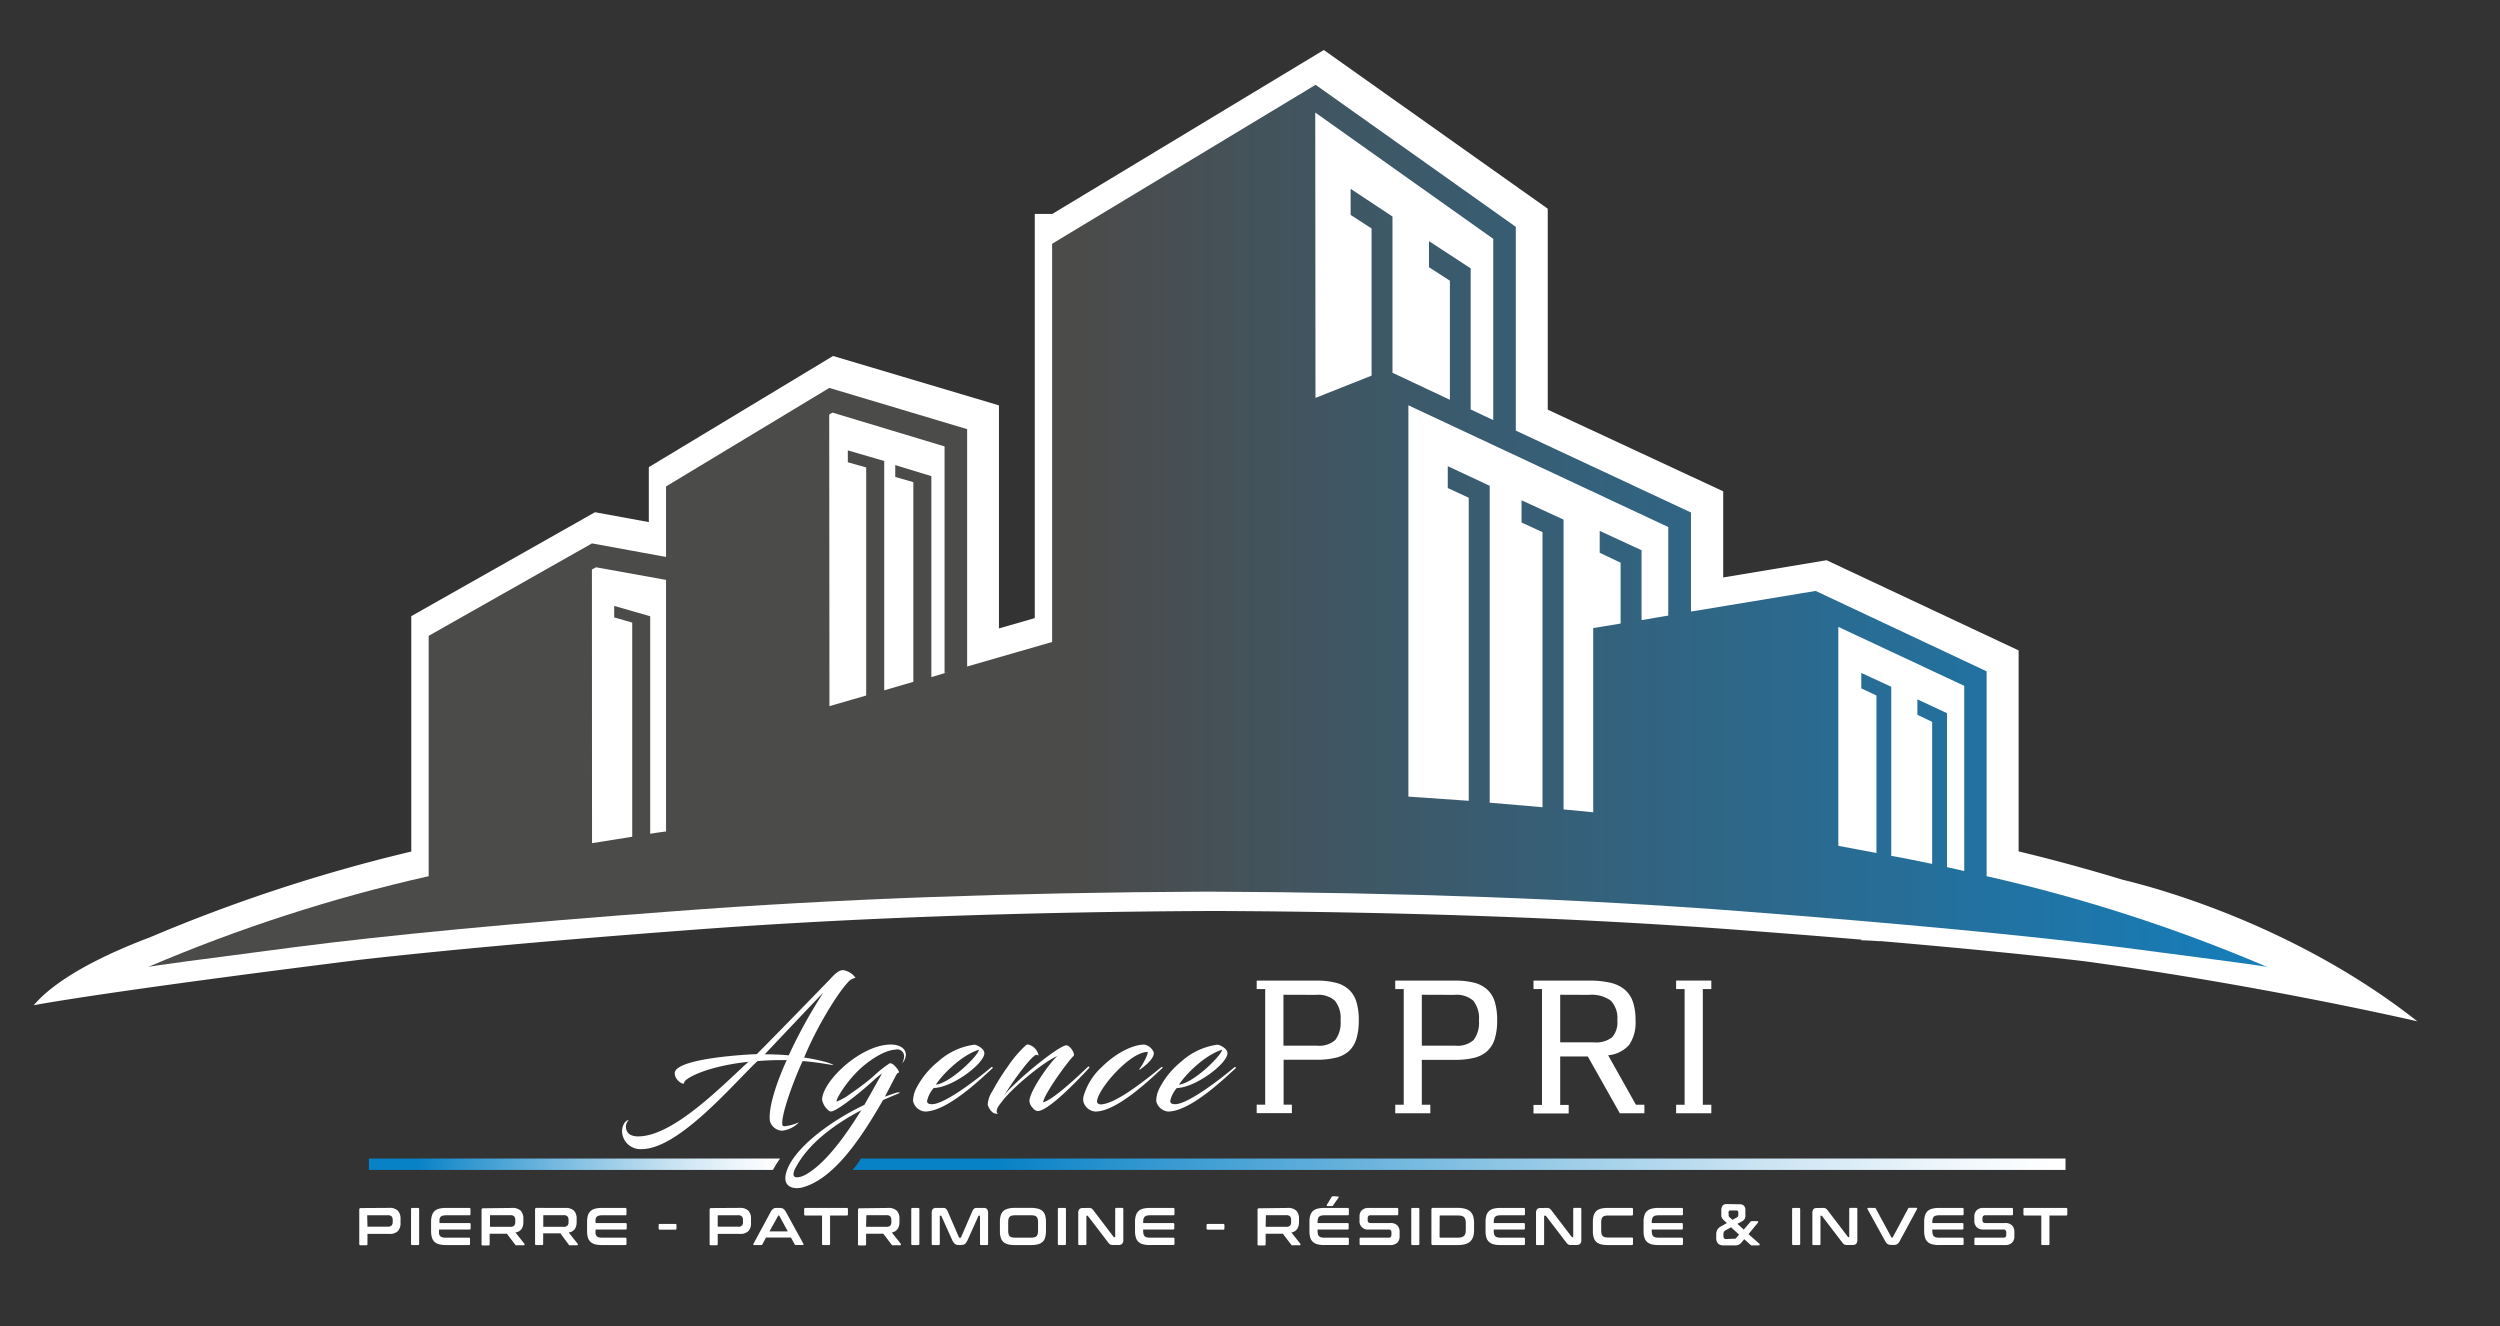 <?xml version="1.0" encoding="UTF-8"?> <svg xmlns="http://www.w3.org/2000/svg" xmlns:xlink="http://www.w3.org/1999/xlink" id="be190c7e-c1c8-4cec-a541-84210f9942ce" data-name="Calque 1" viewBox="0 0 435.41 231"><rect x="0" y="0" width="435.41" height="231" fill="#333333" stroke="none"/><defs><style>.b8e4d79f-f881-4620-83f1-e899343121ac{fill:none;}.af36ca0b-20ce-4879-8524-e5399b519ce0{clip-path:url(#ea9c1592-9664-4859-8d67-6ed9978be6d1);}.e567f30e-0fb9-4a65-9f57-fe68542b5a34,.e59bf9a0-a0bb-48f6-b440-1d5c4e933a22{fill:#fff;}.b233249d-3c19-4523-8257-284b274fa948{clip-path:url(#f73008ee-e722-44a3-bf75-d00947e420d2);}.b9c93a06-e71a-4d46-928c-d7532c91e5eb{fill:url(#eeb26961-2d62-497d-9a88-9f15914e9332);}.b218447b-c0d9-4555-9134-ef47ad599c49{clip-path:url(#a9f02017-ff49-4d53-9e96-07f0a9cf19d1);}.f1efbe12-b5bb-47c2-a055-31d47125ee3f{fill:url(#b5d7edee-3d3d-4d80-9216-2d57021ca62d);}.e59bf9a0-a0bb-48f6-b440-1d5c4e933a22{fill-rule:evenodd;}.aaff49b0-1f38-40c9-a9b8-f6d513a02dc0{clip-path:url(#a0ce3c91-40c0-4a9f-aea2-7bb6410b7af6);}.e50be9cf-a06c-40d1-9446-cda3884dc1dc{fill:url(#ba92d9f8-813e-44e1-b932-35620d7b8290);}</style><clipPath id="ea9c1592-9664-4859-8d67-6ed9978be6d1"><rect class="b8e4d79f-f881-4620-83f1-e899343121ac" x="-480" y="-18" width="915.41" height="290"></rect></clipPath><clipPath id="f73008ee-e722-44a3-bf75-d00947e420d2"><path class="b8e4d79f-f881-4620-83f1-e899343121ac" d="M64.25,201.78v2H134.6a18,18,0,0,1,1.25-2Z"></path></clipPath><linearGradient id="eeb26961-2d62-497d-9a88-9f15914e9332" x1="-480" y1="272" x2="-479" y2="272" gradientTransform="matrix(71.6, 0, 0, -71.6, 34431.71, 19677.67)" gradientUnits="userSpaceOnUse"><stop offset="0" stop-color="#0882c6"></stop><stop offset="0.13" stop-color="#0882c6"></stop><stop offset="0.25" stop-color="#3297d0"></stop><stop offset="0.53" stop-color="#89c3e4"></stop><stop offset="0.75" stop-color="#c9e3f2"></stop><stop offset="0.92" stop-color="#f0f7fc"></stop><stop offset="1" stop-color="#fff"></stop></linearGradient><clipPath id="a9f02017-ff49-4d53-9e96-07f0a9cf19d1"><path class="b8e4d79f-f881-4620-83f1-e899343121ac" d="M149.94,201.78a12.53,12.53,0,0,1-1.47,2H359.74v-2Z"></path></clipPath><linearGradient id="b5d7edee-3d3d-4d80-9216-2d57021ca62d" x1="-480" y1="272" x2="-479" y2="272" gradientTransform="matrix(211.27, 0, 0, -211.27, 101556.26, 57667.19)" xlink:href="#eeb26961-2d62-497d-9a88-9f15914e9332"></linearGradient><clipPath id="a0ce3c91-40c0-4a9f-aea2-7bb6410b7af6"><path class="b8e4d79f-f881-4620-83f1-e899343121ac" d="M320.17,147.32V109.18l21.93,10.27V151.7l-3-.68V124.21l-5.16-2.41v2.69l2.57,1.23v24.74c-2.39-.48-4.77-1-7.12-1.4V119.61l-5.22-2.41v2.69l2.64,1.24v27.43l-6.62-1.24M103.09,99.19l.72-.39L116,101v43.81c-.94.12-1.86.25-2.76.4V107.33l-6.27-1.8v2l3.14.9v37.3l-7,1.12Zm41.33-27,.57-.33,19.52,5.89v39.47l1.07-.32-1.07.34v0l-2.3.69v-35L155.92,81v2.07l3.15.9v34.78L154,120.23V80.29l-6.34-1.85v2.07l3.2.9v39.72l-6.4,1.85Zm100.87,66.59V70.59l45.26,21.2v15.42l-4.65.79V95.83l-7.29-3.37v3.81L282.25,98v10.6l-4.77.79v32.08c-1.75-.18-3.47-.35-5.16-.5V90.5L265,87.13V91l3.65,1.68v47.91l-9.2-.79V84.61l-7.3-3.42V85l3.65,1.69v52.78c-3.66-.26-7.18-.51-10.54-.73M229.07,19.6l31,22V73.17l-3.93-1.86V46.74L248.88,42v4.54l3.64,2.35V69.63l-10-4.71V37.71l-7.29-4.82v4.54l3.65,2.36V65.42l-9.77,3.88ZM183.3,42.42v.06h-.06v69.33l-14.8,4.27V74.74l-24-7.18L116,84.72V97l-12.9-2.36-28.44,16.1V152.6a281.94,281.94,0,0,0-48.86,15.81q.62-.22,25.29-3.42t66.25-6.28q41.63-3.19,93-3.42,51.38.22,93,3.42T369.59,165q24.69,3.19,25.3,3.42A281.94,281.94,0,0,0,346,152.6V116.92l-29.78-14-21.71,3.59V89.26L264,75V39.51L229.13,14.77Z"></path></clipPath><linearGradient id="ba92d9f8-813e-44e1-b932-35620d7b8290" x1="-480" y1="272" x2="-479" y2="272" gradientTransform="matrix(324.06, 0, 0, -324.06, 155640.76, 88235.86)" gradientUnits="userSpaceOnUse"><stop offset="0" stop-color="#4b4b4a"></stop><stop offset="0.3" stop-color="#4b4b4a"></stop><stop offset="1" stop-color="#1083c7"></stop></linearGradient></defs><title>logo-ppri-blanc</title><g class="af36ca0b-20ce-4879-8524-e5399b519ce0"><path class="e567f30e-0fb9-4a65-9f57-fe68542b5a34" d="M67.77,210.37a2,2,0,0,1,1.52.49,2,2,0,0,1,.47,1.42V213a2,2,0,0,1-.47,1.42,2,2,0,0,1-1.52.48H64v1.78a.18.18,0,0,1-.21.2h-1c-.15,0-.22-.07-.22-.2v-6a.25.25,0,0,1,.28-.28ZM64,213.64h3.53a.88.88,0,0,0,.67-.2.85.85,0,0,0,.19-.62v-.35a.87.87,0,0,0-.19-.62.92.92,0,0,0-.67-.2H64.07c-.08,0-.12,0-.12.11Z"></path><path class="e567f30e-0fb9-4a65-9f57-fe68542b5a34" d="M72.8,210.38c.14,0,.2.06.2.2v6.06a.18.18,0,0,1-.2.2h-1a.18.18,0,0,1-.21-.2v-6.06c0-.14.07-.2.21-.2Z"></path><path class="e567f30e-0fb9-4a65-9f57-fe68542b5a34" d="M81.73,210.38c.14,0,.21.06.21.2v.88a.18.18,0,0,1-.21.2h-4a2.52,2.52,0,0,0-.6.06.86.86,0,0,0-.38.2.9.9,0,0,0-.2.39,3.28,3.28,0,0,0,0,.6v.1h5.22a.18.18,0,0,1,.2.2v.73a.18.18,0,0,1-.2.2H76.47v.16a3.28,3.28,0,0,0,0,.6.8.8,0,0,0,.2.39.78.78,0,0,0,.38.21,2.52,2.52,0,0,0,.6.06h4c.14,0,.21.06.21.2v.88a.18.18,0,0,1-.21.2H77.67a4.5,4.5,0,0,1-1.19-.13,1.85,1.85,0,0,1-.8-.42,1.61,1.61,0,0,1-.45-.76,3.68,3.68,0,0,1-.15-1.13v-1.59a3.61,3.61,0,0,1,.15-1.12,1.66,1.66,0,0,1,.45-.76,1.85,1.85,0,0,1,.8-.42,4.5,4.5,0,0,1,1.19-.13Z"></path><path class="e567f30e-0fb9-4a65-9f57-fe68542b5a34" d="M89.16,210.38a2.06,2.06,0,0,1,1.53.48,2,2,0,0,1,.46,1.42v.52a2.22,2.22,0,0,1-.32,1.26,1.53,1.53,0,0,1-1.06.59l1.58,2a.16.16,0,0,1,0,.14q0,.09-.15.09H90a.3.3,0,0,1-.16,0,.28.28,0,0,1-.1-.09l-1.46-1.92h-3v1.84a.18.18,0,0,1-.2.2h-1a.18.18,0,0,1-.21-.2v-6c0-.18.09-.27.28-.27Zm-3.82,3.29h3.54a.91.91,0,0,0,.66-.2.87.87,0,0,0,.2-.62v-.39a.89.89,0,0,0-.2-.62.91.91,0,0,0-.66-.2H85.46c-.08,0-.12,0-.12.11Z"></path><path class="e567f30e-0fb9-4a65-9f57-fe68542b5a34" d="M98.44,210.38a2.06,2.06,0,0,1,1.53.48,2,2,0,0,1,.46,1.42v.52a2.22,2.22,0,0,1-.32,1.26,1.53,1.53,0,0,1-1.06.59l1.58,2a.16.16,0,0,1,0,.14q0,.09-.15.09H99.32a.3.3,0,0,1-.16,0,.41.41,0,0,1-.1-.09L97.6,214.8h-3v1.84a.18.18,0,0,1-.2.2h-1a.18.18,0,0,1-.21-.2v-6c0-.18.09-.27.28-.27Zm-3.82,3.29h3.54a.91.91,0,0,0,.66-.2.87.87,0,0,0,.2-.62v-.39a.89.89,0,0,0-.2-.62.91.91,0,0,0-.66-.2H94.74c-.08,0-.12,0-.12.11Z"></path><path class="e567f30e-0fb9-4a65-9f57-fe68542b5a34" d="M108.9,210.38c.14,0,.21.06.21.2v.88a.18.18,0,0,1-.21.2h-4a2.38,2.38,0,0,0-.59.06.72.72,0,0,0-.58.59,2.58,2.58,0,0,0,0,.6v.1h5.21c.14,0,.21.06.21.2v.73c0,.14-.07.2-.21.2h-5.21v.16a2.58,2.58,0,0,0,0,.6.73.73,0,0,0,.2.39.74.74,0,0,0,.38.21,2.38,2.38,0,0,0,.59.06h4c.14,0,.21.06.21.2v.88a.18.18,0,0,1-.21.2h-4.06a4.63,4.63,0,0,1-1.2-.13,1.87,1.87,0,0,1-.79-.42,1.71,1.71,0,0,1-.46-.76,4,4,0,0,1-.14-1.13v-1.59a4,4,0,0,1,.14-1.12,1.77,1.77,0,0,1,.46-.76,1.87,1.87,0,0,1,.79-.42,4.63,4.63,0,0,1,1.2-.13Z"></path><rect class="e567f30e-0fb9-4a65-9f57-fe68542b5a34" x="114.71" y="213.16" width="3.11" height="1" rx="0.17"></rect><path class="e567f30e-0fb9-4a65-9f57-fe68542b5a34" d="M128.82,210.37a2.05,2.05,0,0,1,1.52.49,2,2,0,0,1,.46,1.42V213a2,2,0,0,1-.46,1.42,2.05,2.05,0,0,1-1.52.48H125v1.78a.18.18,0,0,1-.2.2h-1a.18.18,0,0,1-.21-.2v-6a.25.25,0,0,1,.28-.28ZM125,213.64h3.54a.72.72,0,0,0,.86-.82v-.35a.87.87,0,0,0-.2-.62.9.9,0,0,0-.66-.2h-3.42c-.08,0-.12,0-.12.11Z"></path><path class="e567f30e-0fb9-4a65-9f57-fe68542b5a34" d="M135.82,210.38a1.1,1.1,0,0,1,.59.14,1.45,1.45,0,0,1,.47.56l3.05,5.55a.22.22,0,0,1,0,.15s-.06.06-.14.06h-1.17a.21.21,0,0,1-.21-.12l-.66-1.19h-4.34l-.63,1.19a.24.24,0,0,1-.22.12h-1.2c-.08,0-.13,0-.14-.06a.17.17,0,0,1,0-.15l3-5.55a1.64,1.64,0,0,1,.45-.56.9.9,0,0,1,.52-.14Zm-1.8,4.08h3.18l-1.47-2.71a.11.11,0,0,0-.1-.06h0a.13.13,0,0,0-.11.06Z"></path><path class="e567f30e-0fb9-4a65-9f57-fe68542b5a34" d="M147.47,210.38c.14,0,.21.06.21.2v.9c0,.15-.07.22-.21.22h-2.9v4.94a.18.18,0,0,1-.2.2h-1a.18.18,0,0,1-.2-.2V211.7h-2.9c-.14,0-.21-.07-.21-.22v-.9c0-.14.07-.2.21-.2Z"></path><path class="e567f30e-0fb9-4a65-9f57-fe68542b5a34" d="M154.66,210.38a2.06,2.06,0,0,1,1.53.48,2,2,0,0,1,.46,1.42v.52a2.14,2.14,0,0,1-.33,1.26,1.49,1.49,0,0,1-1,.59l1.58,2a.16.16,0,0,1,0,.14q0,.09-.15.09h-1.19a.34.34,0,0,1-.17,0l-.09-.09-1.46-1.92h-3v1.84a.18.18,0,0,1-.2.2h-1a.18.18,0,0,1-.21-.2v-6a.24.24,0,0,1,.27-.27Zm-3.82,3.29h3.54a.91.91,0,0,0,.66-.2.87.87,0,0,0,.2-.62v-.39a.89.89,0,0,0-.2-.62.91.91,0,0,0-.66-.2H151c-.08,0-.12,0-.12.11Z"></path><path class="e567f30e-0fb9-4a65-9f57-fe68542b5a34" d="M159.92,210.38a.18.18,0,0,1,.2.2v6.06a.18.18,0,0,1-.2.2h-1a.18.18,0,0,1-.21-.2v-6.06c0-.14.07-.2.21-.2Z"></path><path class="e567f30e-0fb9-4a65-9f57-fe68542b5a34" d="M164.1,210.38a1.83,1.83,0,0,1,.35,0,.68.68,0,0,1,.26.11.81.81,0,0,1,.2.21,2,2,0,0,1,.18.36l1.92,4.43a.13.13,0,0,0,.13.08h.11a.14.14,0,0,0,.13-.08l1.92-4.43a2,2,0,0,1,.18-.36.67.67,0,0,1,.2-.21.71.71,0,0,1,.25-.11,1.83,1.83,0,0,1,.35,0h1a.78.78,0,0,1,.64.21,1.27,1.27,0,0,1,.17.75v5.3a.18.18,0,0,1-.21.2h-1a.18.18,0,0,1-.2-.2v-4.82c0-.07,0-.1-.07-.1h-.09a.12.12,0,0,0-.12.08l-1.86,4.13a2.64,2.64,0,0,1-.23.42,1.19,1.19,0,0,1-.25.29.85.85,0,0,1-.3.15,1.62,1.62,0,0,1-.4.05H167a1.62,1.62,0,0,1-.4-.05.85.85,0,0,1-.3-.15,1.19,1.19,0,0,1-.25-.29,2.64,2.64,0,0,1-.23-.42l-1.86-4.13a.12.12,0,0,0-.12-.08h-.09s-.07,0-.07.1v4.82a.18.18,0,0,1-.2.2h-1a.18.18,0,0,1-.21-.2v-5.3a1.27,1.27,0,0,1,.17-.75.8.8,0,0,1,.65-.21Z"></path><path class="e567f30e-0fb9-4a65-9f57-fe68542b5a34" d="M179.59,210.37a4.57,4.57,0,0,1,1.19.14,1.85,1.85,0,0,1,.8.42,1.66,1.66,0,0,1,.45.76,4,4,0,0,1,.14,1.12v1.59a4.1,4.1,0,0,1-.14,1.13,1.61,1.61,0,0,1-.45.76,1.85,1.85,0,0,1-.8.42,4.61,4.61,0,0,1-1.19.13h-2.86a4.55,4.55,0,0,1-1.19-.13,1.91,1.91,0,0,1-.8-.42,1.7,1.7,0,0,1-.45-.76,3.75,3.75,0,0,1-.14-1.13v-1.59a3.64,3.64,0,0,1,.14-1.12,1.75,1.75,0,0,1,.45-.76,1.91,1.91,0,0,1,.8-.42,4.52,4.52,0,0,1,1.19-.14Zm-4,3.93a2.52,2.52,0,0,0,.06.6.8.8,0,0,0,.2.39.74.74,0,0,0,.37.2,2.47,2.47,0,0,0,.6.07h2.74a2.47,2.47,0,0,0,.6-.07.74.74,0,0,0,.37-.2.8.8,0,0,0,.2-.39,2.52,2.52,0,0,0,.06-.6v-1.39a2.52,2.52,0,0,0-.06-.6.9.9,0,0,0-.2-.39.82.82,0,0,0-.37-.2,2.52,2.52,0,0,0-.6-.06h-2.74a2.52,2.52,0,0,0-.6.06.82.82,0,0,0-.37.2.9.9,0,0,0-.2.39,2.52,2.52,0,0,0-.06.6Z"></path><path class="e567f30e-0fb9-4a65-9f57-fe68542b5a34" d="M185.45,210.38c.14,0,.2.06.2.2v6.06a.18.18,0,0,1-.2.2h-1a.18.18,0,0,1-.21-.2v-6.06c0-.14.07-.2.21-.2Z"></path><path class="e567f30e-0fb9-4a65-9f57-fe68542b5a34" d="M189.45,210.38h.37a1,1,0,0,1,.26.08,1,1,0,0,1,.21.17,2.66,2.66,0,0,1,.23.28l3.43,4.51a.14.14,0,0,0,.12.06h.09c.05,0,.07,0,.07-.09v-4.82a.18.18,0,0,1,.2-.2h1c.14,0,.21.06.21.2v5.3a1,1,0,0,1-.21.76.85.85,0,0,1-.62.2H194l-.35,0a1,1,0,0,1-.26-.07,1,1,0,0,1-.21-.16,2.18,2.18,0,0,1-.25-.3l-3.44-4.5a.19.19,0,0,0-.12-.07h-.09s-.07,0-.07.1v4.82a.18.18,0,0,1-.2.2h-1c-.14,0-.22-.07-.22-.2v-5.3a1.08,1.08,0,0,1,.21-.77.86.86,0,0,1,.63-.19Z"></path><path class="e567f30e-0fb9-4a65-9f57-fe68542b5a34" d="M204.33,210.38c.14,0,.22.06.22.2v.88c0,.13-.08.2-.22.2h-4a2.52,2.52,0,0,0-.6.06.92.92,0,0,0-.38.2.9.9,0,0,0-.2.39,3.28,3.28,0,0,0-.05.6v.1h5.22a.18.18,0,0,1,.2.2v.73a.18.18,0,0,1-.2.2h-5.22v.16a3.28,3.28,0,0,0,.05.6.8.8,0,0,0,.2.39.83.83,0,0,0,.38.21,2.52,2.52,0,0,0,.6.06h4c.14,0,.22.06.22.2v.88c0,.13-.08.2-.22.2h-4.06a4.5,4.5,0,0,1-1.19-.13,1.91,1.91,0,0,1-.8-.42,1.61,1.61,0,0,1-.45-.76,3.68,3.68,0,0,1-.15-1.13v-1.59a3.61,3.61,0,0,1,.15-1.12,1.66,1.66,0,0,1,.45-.76,1.91,1.91,0,0,1,.8-.42,4.5,4.5,0,0,1,1.19-.13Z"></path><rect class="e567f30e-0fb9-4a65-9f57-fe68542b5a34" x="210.14" y="213.16" width="3.11" height="1" rx="0.17"></rect><path class="e567f30e-0fb9-4a65-9f57-fe68542b5a34" d="M224.25,210.38a2.06,2.06,0,0,1,1.53.48,2,2,0,0,1,.46,1.42v.52a2.14,2.14,0,0,1-.33,1.26,1.49,1.49,0,0,1-1,.59l1.58,2a.16.16,0,0,1,0,.14c0,.06-.06.09-.15.09h-1.19a.34.34,0,0,1-.17,0l-.09-.09-1.46-1.92h-3v1.84a.18.18,0,0,1-.2.2h-1a.18.18,0,0,1-.21-.2v-6a.24.24,0,0,1,.27-.27Zm-3.82,3.29H224a.92.92,0,0,0,.67-.2.87.87,0,0,0,.19-.62v-.39a.89.89,0,0,0-.19-.62.92.92,0,0,0-.67-.2h-3.41c-.08,0-.12,0-.12.11Z"></path><path class="e567f30e-0fb9-4a65-9f57-fe68542b5a34" d="M234.7,210.38c.15,0,.22.06.22.2v.88c0,.13-.07.2-.22.2h-4a2.52,2.52,0,0,0-.6.06.92.92,0,0,0-.38.2.8.8,0,0,0-.19.39,2.52,2.52,0,0,0-.06.6v.1h5.22a.18.18,0,0,1,.2.2v.73a.18.18,0,0,1-.2.2h-5.22v.16a2.52,2.52,0,0,0,.06.6.72.72,0,0,0,.19.39.83.83,0,0,0,.38.21,2.52,2.52,0,0,0,.6.06h4c.15,0,.22.06.22.2v.88c0,.13-.07.2-.22.2h-4.06a4.55,4.55,0,0,1-1.19-.13,1.91,1.91,0,0,1-.8-.42,1.61,1.61,0,0,1-.45-.76,3.71,3.71,0,0,1-.14-1.13v-1.59a3.64,3.64,0,0,1,.14-1.12,1.66,1.66,0,0,1,.45-.76,1.91,1.91,0,0,1,.8-.42,4.55,4.55,0,0,1,1.19-.13Zm-1.7-2a.2.2,0,0,1,.14.05s0,.07,0,.13l-.95,1.35a.33.33,0,0,1-.11.14.27.27,0,0,1-.16,0h-.71a.2.2,0,0,1-.14-.05s0-.07,0-.13l.82-1.35a.31.31,0,0,1,.28-.18Z"></path><path class="e567f30e-0fb9-4a65-9f57-fe68542b5a34" d="M243.32,210.38a.18.18,0,0,1,.2.2v.88a.18.18,0,0,1-.2.2h-4.63a.48.48,0,0,0-.38.14.61.61,0,0,0-.11.38v.31c0,.34.16.52.48.52h3.47a1.61,1.61,0,0,1,1.21.41,1.59,1.59,0,0,1,.4,1.18v.73a1.52,1.52,0,0,1-.39,1.09,1.65,1.65,0,0,1-1.24.42H237a.18.18,0,0,1-.21-.2v-.88c0-.14.07-.2.21-.2h4.85a.46.46,0,0,0,.38-.14.63.63,0,0,0,.11-.38v-.38c0-.35-.16-.52-.48-.52h-3.46a1.44,1.44,0,0,1-1.62-1.58v-.68a1.5,1.5,0,0,1,.4-1.09,1.62,1.62,0,0,1,1.23-.41Z"></path><path class="e567f30e-0fb9-4a65-9f57-fe68542b5a34" d="M247,210.38a.18.18,0,0,1,.2.2v6.06a.18.18,0,0,1-.2.2h-1a.18.18,0,0,1-.21-.2v-6.06c0-.14.07-.2.21-.2Z"></path><path class="e567f30e-0fb9-4a65-9f57-fe68542b5a34" d="M253.9,210.37a4.7,4.7,0,0,1,1.28.16,2.12,2.12,0,0,1,.88.47,1.87,1.87,0,0,1,.51.81,4,4,0,0,1,.16,1.17v1.25a4,4,0,0,1-.16,1.17,2,2,0,0,1-.51.82,2.24,2.24,0,0,1-.88.47,4.73,4.73,0,0,1-1.28.15h-4.32a.25.25,0,0,1-.28-.28v-5.91a.25.25,0,0,1,.28-.28Zm-3.18,5.07a.11.11,0,0,0,.12.12h3a2.67,2.67,0,0,0,.69-.08,1.08,1.08,0,0,0,.45-.24,1,1,0,0,0,.24-.44,2.68,2.68,0,0,0,.07-.68v-1a2.63,2.63,0,0,0-.07-.68A1,1,0,0,0,255,212a1.08,1.08,0,0,0-.45-.24,2.71,2.71,0,0,0-.69-.07h-3c-.08,0-.12,0-.12.13Z"></path><path class="e567f30e-0fb9-4a65-9f57-fe68542b5a34" d="M265.38,210.38c.14,0,.21.06.21.2v.88a.18.18,0,0,1-.21.2h-4a2.38,2.38,0,0,0-.59.06.72.72,0,0,0-.58.59,2.58,2.58,0,0,0-.05.6v.1h5.21c.14,0,.21.06.21.2v.73c0,.14-.07.2-.21.2h-5.21v.16a2.58,2.58,0,0,0,.05.6.73.73,0,0,0,.2.39.74.74,0,0,0,.38.21,2.38,2.38,0,0,0,.59.06h4c.14,0,.21.06.21.2v.88a.18.18,0,0,1-.21.2h-4.06a4.63,4.63,0,0,1-1.2-.13,1.87,1.87,0,0,1-.79-.42,1.71,1.71,0,0,1-.46-.76,4,4,0,0,1-.14-1.13v-1.59a4,4,0,0,1,.14-1.12,1.77,1.77,0,0,1,.46-.76,1.87,1.87,0,0,1,.79-.42,4.63,4.63,0,0,1,1.2-.13Z"></path><path class="e567f30e-0fb9-4a65-9f57-fe68542b5a34" d="M269.22,210.38h.37a1,1,0,0,1,.26.08,1,1,0,0,1,.21.17,2.66,2.66,0,0,1,.23.28l3.44,4.51a.12.12,0,0,0,.12.06h.08c.05,0,.07,0,.07-.09v-4.82c0-.14.07-.2.21-.2h1a.18.18,0,0,1,.2.2v5.3a1.1,1.1,0,0,1-.2.76.9.9,0,0,1-.63.2h-.8l-.35,0a1,1,0,0,1-.26-.07,1,1,0,0,1-.21-.16,3.26,3.26,0,0,1-.25-.3l-3.44-4.5a.19.19,0,0,0-.12-.07H269s-.07,0-.07.1v4.82a.18.18,0,0,1-.2.2h-1a.18.18,0,0,1-.21-.2v-5.3a1.08,1.08,0,0,1,.2-.77.86.86,0,0,1,.63-.19Z"></path><path class="e567f30e-0fb9-4a65-9f57-fe68542b5a34" d="M284.21,210.38a.18.18,0,0,1,.2.2v.9c0,.15-.07.22-.2.22H280.1a2.52,2.52,0,0,0-.6.06.74.74,0,0,0-.37.2.81.81,0,0,0-.2.38,2.62,2.62,0,0,0-.06.61v1.31a2.71,2.71,0,0,0,.06.62.9.9,0,0,0,.2.39.82.82,0,0,0,.37.2,2.52,2.52,0,0,0,.6.06h4.11a.18.18,0,0,1,.2.2v.91a.18.18,0,0,1-.2.2H280a4.55,4.55,0,0,1-1.19-.13,1.91,1.91,0,0,1-.8-.42,1.79,1.79,0,0,1-.45-.76,4,4,0,0,1-.14-1.13v-1.59a4,4,0,0,1,.14-1.12,1.85,1.85,0,0,1,.45-.76,1.91,1.91,0,0,1,.8-.42,4.55,4.55,0,0,1,1.19-.13Z"></path><path class="e567f30e-0fb9-4a65-9f57-fe68542b5a34" d="M292.9,210.38c.14,0,.21.06.21.2v.88a.18.18,0,0,1-.21.2h-4a2.38,2.38,0,0,0-.59.06.81.81,0,0,0-.38.2.73.73,0,0,0-.2.39,2.52,2.52,0,0,0-.06.6v.1h5.22c.14,0,.2.06.2.2v.73c0,.14-.06.2-.2.2h-5.22v.16a2.52,2.52,0,0,0,.06.6.66.66,0,0,0,.2.39.74.74,0,0,0,.38.21,2.38,2.38,0,0,0,.59.06h4c.14,0,.21.06.21.2v.88a.18.18,0,0,1-.21.2h-4.07a4.61,4.61,0,0,1-1.19-.13,2,2,0,0,1-.8-.42,1.79,1.79,0,0,1-.45-.76,3.71,3.71,0,0,1-.14-1.13v-1.59a3.64,3.64,0,0,1,.14-1.12,1.85,1.85,0,0,1,.45-.76,2,2,0,0,1,.8-.42,4.61,4.61,0,0,1,1.19-.13Z"></path><path class="e567f30e-0fb9-4a65-9f57-fe68542b5a34" d="M303,209.74a.92.92,0,0,1,.74.27,1,1,0,0,1,.24.68v.74a3,3,0,0,1,0,.46,1.26,1.26,0,0,1-.1.36,1.13,1.13,0,0,1-.22.27,1.51,1.51,0,0,1-.36.25l-.71.38,1.11,1,1.19-1.39.09-.08.17,0h.9a.18.18,0,0,1,.17.08.16.16,0,0,1-.05.18l-1.64,2,1.92,1.71a.15.15,0,0,1,0,.16.13.13,0,0,1-.13.09h-1.17a.28.28,0,0,1-.15,0l-.11-.08-1.1-1-.34.4a3.06,3.06,0,0,1-.33.36,1.46,1.46,0,0,1-.33.22,1.56,1.56,0,0,1-.4.1,4.11,4.11,0,0,1-.53,0h-1.74a1.27,1.27,0,0,1-.89-.31,1.39,1.39,0,0,1-.32-1V215a1.63,1.63,0,0,1,.19-.84,1.76,1.76,0,0,1,.66-.59l1-.56-.5-.46a1.84,1.84,0,0,1-.24-.26.61.61,0,0,1-.15-.24,1.12,1.12,0,0,1-.08-.26,1.72,1.72,0,0,1,0-.33v-.57A1.45,1.45,0,0,1,300,210a.81.81,0,0,1,.71-.3Zm-1.19,6H302l.19,0a.57.57,0,0,0,.16-.11,1.2,1.2,0,0,0,.16-.16l.37-.45-1.39-1.27-.9.49a.74.74,0,0,0-.43.75v.26a.58.58,0,0,0,.13.43.52.52,0,0,0,.36.12Zm-.73-4.21a.69.69,0,0,0,0,.28,1,1,0,0,0,.18.22l.47.42.71-.39a.45.45,0,0,0,.25-.21.67.67,0,0,0,.06-.32v-.35a.36.36,0,0,0-.09-.26.33.33,0,0,0-.26-.1h-1.05c-.21,0-.31.14-.31.41Z"></path><path class="e567f30e-0fb9-4a65-9f57-fe68542b5a34" d="M313.33,210.38c.14,0,.2.06.2.2v6.06a.18.18,0,0,1-.2.2h-1a.18.18,0,0,1-.21-.2v-6.06c0-.14.07-.2.21-.2Z"></path><path class="e567f30e-0fb9-4a65-9f57-fe68542b5a34" d="M317.33,210.38h.37a1,1,0,0,1,.26.08,1,1,0,0,1,.21.17,2.66,2.66,0,0,1,.23.28l3.44,4.51a.12.12,0,0,0,.12.06H322s.07,0,.07-.09v-4.82c0-.14.07-.2.21-.2h1a.18.18,0,0,1,.2.2v5.3a1.1,1.1,0,0,1-.2.76.9.9,0,0,1-.63.2h-.8l-.35,0a1,1,0,0,1-.26-.07,1,1,0,0,1-.21-.16,3.26,3.26,0,0,1-.25-.3l-3.44-4.5a.19.19,0,0,0-.12-.07h-.09s-.07,0-.07.1v4.82a.18.18,0,0,1-.2.2h-1a.18.18,0,0,1-.21-.2v-5.3a1.08,1.08,0,0,1,.2-.77.86.86,0,0,1,.63-.19Z"></path><path class="e567f30e-0fb9-4a65-9f57-fe68542b5a34" d="M326.48,210.38a.28.28,0,0,1,.14,0,.29.29,0,0,1,.07.1l2.71,5a.1.1,0,0,0,.11.07h.05s.07,0,.1-.07l2.67-5a.2.2,0,0,1,.21-.12h1.21c.07,0,.12,0,.13.06a.17.17,0,0,1,0,.15l-3,5.55a1.43,1.43,0,0,1-.45.56,1,1,0,0,1-.52.14h-.53a1.21,1.21,0,0,1-.6-.14,1.45,1.45,0,0,1-.47-.56l-3.06-5.55a.22.22,0,0,1,0-.15s.07-.06.15-.06Z"></path><path class="e567f30e-0fb9-4a65-9f57-fe68542b5a34" d="M341.77,210.38c.15,0,.22.06.22.2v.88c0,.13-.07.2-.22.2h-4a2.52,2.52,0,0,0-.6.06.92.92,0,0,0-.38.2.8.8,0,0,0-.19.39,2.52,2.52,0,0,0-.06.6v.1h5.22a.18.18,0,0,1,.2.2v.73a.18.18,0,0,1-.2.2h-5.22v.16a2.52,2.52,0,0,0,.06.6.72.72,0,0,0,.19.39.83.83,0,0,0,.38.21,2.52,2.52,0,0,0,.6.06h4c.15,0,.22.06.22.2v.88c0,.13-.07.2-.22.2h-4.06a4.5,4.5,0,0,1-1.19-.13,1.91,1.91,0,0,1-.8-.42,1.61,1.61,0,0,1-.45-.76,3.68,3.68,0,0,1-.15-1.13v-1.59a3.61,3.61,0,0,1,.15-1.12,1.66,1.66,0,0,1,.45-.76,1.91,1.91,0,0,1,.8-.42,4.5,4.5,0,0,1,1.19-.13Z"></path><path class="e567f30e-0fb9-4a65-9f57-fe68542b5a34" d="M350.39,210.38a.18.18,0,0,1,.2.2v.88a.18.18,0,0,1-.2.2h-4.63a.48.48,0,0,0-.38.14.61.61,0,0,0-.11.38v.31c0,.34.16.52.48.52h3.46a1.6,1.6,0,0,1,1.21.41,1.56,1.56,0,0,1,.41,1.18v.73a1.48,1.48,0,0,1-.4,1.09,1.61,1.61,0,0,1-1.23.42h-5.12a.18.18,0,0,1-.21-.2v-.88c0-.14.07-.2.21-.2h4.85a.48.48,0,0,0,.38-.14.63.63,0,0,0,.11-.38v-.38c0-.35-.16-.52-.48-.52h-3.47a1.59,1.59,0,0,1-1.2-.41,1.55,1.55,0,0,1-.41-1.17v-.68a1.5,1.5,0,0,1,.4-1.09,1.6,1.6,0,0,1,1.23-.41Z"></path><path class="e567f30e-0fb9-4a65-9f57-fe68542b5a34" d="M359.84,210.38c.14,0,.21.06.21.2v.9c0,.15-.07.22-.21.22h-2.9v4.94a.18.18,0,0,1-.21.2h-1a.18.18,0,0,1-.21-.2V211.7h-2.9c-.14,0-.21-.07-.21-.22v-.9c0-.14.07-.2.21-.2Z"></path><path class="e567f30e-0fb9-4a65-9f57-fe68542b5a34" d="M229.32,170.79a12.72,12.72,0,0,1,3.37.38,5.2,5.2,0,0,1,2.28,1.22,4.8,4.8,0,0,1,1.28,2.14,10.87,10.87,0,0,1,.4,3.19,10.73,10.73,0,0,1-.4,3.15A4.83,4.83,0,0,1,235,183a5.18,5.18,0,0,1-2.28,1.2,13.74,13.74,0,0,1-3.4.37h-5.76v7.82H225v1.48h-6.13v-1.48h1.48V172.26h-1.48v-1.47h10.44Zm-5.79,2.46v8.87h5.88a4.15,4.15,0,0,0,3.15-1,5,5,0,0,0,.92-3.4,4.85,4.85,0,0,0-1-3.45,4.42,4.42,0,0,0-3.29-1Z"></path><path class="e567f30e-0fb9-4a65-9f57-fe68542b5a34" d="M253.42,170.79a12.8,12.8,0,0,1,3.38.38,5.22,5.22,0,0,1,2.27,1.22,4.71,4.71,0,0,1,1.28,2.14,10.87,10.87,0,0,1,.4,3.19,10.73,10.73,0,0,1-.4,3.15,4.75,4.75,0,0,1-1.28,2.15,5.19,5.19,0,0,1-2.27,1.2,13.88,13.88,0,0,1-3.41.37h-5.76v7.82h1.48v1.48H243v-1.48h1.48V172.26H243v-1.47h10.44Zm-5.79,2.46v8.87h5.88a4.15,4.15,0,0,0,3.15-1,5,5,0,0,0,.92-3.4,4.9,4.9,0,0,0-1-3.45,4.46,4.46,0,0,0-3.3-1Z"></path><path class="e567f30e-0fb9-4a65-9f57-fe68542b5a34" d="M276.81,170.79a15.31,15.31,0,0,1,3.7.38,5.92,5.92,0,0,1,2.5,1.22,4.91,4.91,0,0,1,1.4,2.14,9.87,9.87,0,0,1,.44,3.19,6.87,6.87,0,0,1-1.09,4.23,5.47,5.47,0,0,1-3.68,1.84l4.84,8.62h1.47v1.48h-4.28l-.83-1.48L276.54,184h-4.81v8.44h1.48v1.48h-6.13v-1.48h1.48V172.26h-1.48v-1.47h9.73Zm-5.08,2.46v8.29h5.89a4.55,4.55,0,0,0,3.14-.87,3.93,3.93,0,0,0,.92-2.95,4.43,4.43,0,0,0-1.14-3.45,5.75,5.75,0,0,0-3.85-1Z"></path><polygon class="e567f30e-0fb9-4a65-9f57-fe68542b5a34" points="296.57 192.41 298.05 192.41 298.05 193.89 291.92 193.89 291.92 192.41 293.4 192.41 293.4 172.26 291.92 172.26 291.92 170.78 298.05 170.78 298.05 172.26 296.57 172.26 296.57 192.41"></polygon><path class="e567f30e-0fb9-4a65-9f57-fe68542b5a34" d="M140.05,184.19c1.92.26,4.64.9,5.11,1.31,0,.06-2.64-.5-5.37-.7h0c-1.22,2.55-3.74,9.11-3.54,11,0,.32.24.35.41.35a8.29,8.29,0,0,0,2.49-.69,4.74,4.74,0,0,1-3,1.47,2.33,2.33,0,0,1-2.06-1.68c-.35-2.69,1.62-7.77,2.93-10.61h-1.1a38.77,38.77,0,0,0-4,.17c-4.06,3.8-13.69,15.32-20.13,15.32a3.2,3.2,0,0,1-3.45-3.05c0-1.22.67-2,1.16-2a1.68,1.68,0,0,0-.49,1.07c0,1.28.9,1.77,2.14,1.77,6.21,0,15-9.22,19.21-13-7.72.85-11.26,3.05-11.2,3.63s-1.6-.32-1.65-1.59c-.12-2.38,10.44-3.22,14.3-3.37h0c3-3,11.13-11.37,12.7-13,1-1.11,1.65-1.63,2.32-1.63A3.19,3.19,0,0,1,149,170.3a2.31,2.31,0,0,0-1.4.87c-1.65,1.77-5.25,7.45-7.54,13m-6.87-.55c1.36,0,2.75.06,4.18.18a88.42,88.42,0,0,1,6-10.88c-.32.29-.61.58-10.18,10.7"></path><path class="e567f30e-0fb9-4a65-9f57-fe68542b5a34" d="M154.12,191c.64-.23,1.28-.46,1.92-.67.46-.14.92-.05.52.09-.93.38-1.86.78-2.76,1.16-3.71,6.47-8.5,13.75-14.07,15.23a3.49,3.49,0,0,1-.95.12c-1.08,0-2-.5-2-1.72A3.55,3.55,0,0,1,137,204c1.16-3.68,6.87-8.38,13.54-11.57.64-1.1,3.08-5.48,3.08-5.48a14.18,14.18,0,0,0-1.25,1c-.43.41-2,1.83-3.65,3.11s-3.37,2.52-4,2.52a.64.64,0,0,1-.29-.09,3.18,3.18,0,0,1-1.25-1.94c0-3.16,6.68-9.63,12-9.63,1.14,0,2.59.46,2.59,1.83a2.53,2.53,0,0,1-.56,1.36c-.05,0-.08,0-.05,0a2.57,2.57,0,0,0,.29-1A1.18,1.18,0,0,0,156,182.8c-1.69.09-3.78,1.31-5.69,2.9-2.76,2.35-4.87,5.92-4.58,6.15a10.26,10.26,0,0,0,2.55-1.48,42.31,42.31,0,0,0,3.71-2.81,20.91,20.91,0,0,1,2.93-2.35c.55-.26,1.77,1.3,1.66,1.65-.09-.09-.24-.17-.73.81ZM150,193.36c-5.28,2.78-9.31,6.09-11.34,9.86a3,3,0,0,0-.47,1.28c0,.4.27.55.64.55a3.38,3.38,0,0,0,1.37-.41c3.39-1.82,6.84-6.5,9.8-11.28"></path><path class="e567f30e-0fb9-4a65-9f57-fe68542b5a34" d="M161.46,191.76c0,.35.23.55.87.55,2.12,0,7.43-4,10.35-6.46.09-.06.3.08.21.17-2.18,2-7.95,7.57-11.81,7.57a2.35,2.35,0,0,1-2.06-1.83,5.45,5.45,0,0,1,.41-1.91,14.41,14.41,0,0,1,4-5,11.67,11.67,0,0,1,6.24-2.9c.43,0,1.77.67,1.77,1.48,0,1.8-5.57,6-8.82,6.06a5,5,0,0,0-1.16,2.29m1.54-2.87c2.52-.29,7.34-5,7.51-6.09-3.22,1-6.56,4.55-7.51,6.09"></path><path class="e567f30e-0fb9-4a65-9f57-fe68542b5a34" d="M181.65,192c1.82-.49,6-4.46,7.83-6.2.17-.15.32.08.23.17-2.52,2.76-7.25,7.54-9,7.54a1.39,1.39,0,0,1-.9-.61,1.94,1.94,0,0,1-.52-1.13c0-1.65,3.36-6.49,4.87-7.86-2.38,1.07-6.64,4.58-8.79,6.91a13.05,13.05,0,0,0-1,1.21c-.79.93-1,1.71-.55,1.92-.87.2-1.57-.73-1.8-1.57a4.75,4.75,0,0,1,.81-2.32,39.09,39.09,0,0,1,2.76-4.41,20.08,20.08,0,0,1,3.07-3.59.56.56,0,0,1,.38-.15,2.41,2.41,0,0,1,1.83,1.86c0,.11-.12,0-.35-.06-.38,0-1.45,1.19-2.32,2.32a51.24,51.24,0,0,0-3.31,4.76,11.4,11.4,0,0,1,1.48-1.63c3.25-3.19,8.35-7.1,9.34-7.1.7,0,1.62,1.56,1.25,1.88-.73.58-5.22,6.7-5.28,8.06"></path><path class="e567f30e-0fb9-4a65-9f57-fe68542b5a34" d="M191.91,192.34c2.67-.29,7.55-4.2,10.36-6.49.09-.06.29.05.2.14-2.49,2.35-8.09,7.6-11.69,7.6a2.33,2.33,0,0,1-2.11-1.8,2.45,2.45,0,0,1,.05-.87,11.08,11.08,0,0,1,3.22-5.13c2.38-2.35,5.31-3.86,7.37-3.86a2.2,2.2,0,0,1,1.65,1.42c0,1.1-1.42,2.18-2.37,2.9-.06.06-.21,0-.15-.09.46-.46,1.65-2.75,1.42-2.95-3.1,0-8.79,6.61-8.79,8.64,0,.46.58.52.84.49"></path><path class="e567f30e-0fb9-4a65-9f57-fe68542b5a34" d="M203.81,191.76c0,.35.23.55.87.55,2.11,0,7.42-4,10.35-6.46.09-.06.29.08.21.17-2.18,2-8,7.57-11.81,7.57a2.35,2.35,0,0,1-2.06-1.83,5.23,5.23,0,0,1,.41-1.91,14.41,14.41,0,0,1,4-5,11.67,11.67,0,0,1,6.24-2.9c.43,0,1.76.67,1.76,1.48,0,1.8-5.56,6-8.81,6.06a4.9,4.9,0,0,0-1.16,2.29m1.53-2.87c2.53-.29,7.34-5,7.52-6.09-3.22,1-6.56,4.55-7.52,6.09"></path></g><g class="b233249d-3c19-4523-8257-284b274fa948"><rect class="b9c93a06-e71a-4d46-928c-d7532c91e5eb" x="64.25" y="201.78" width="71.6" height="1.98"></rect></g><g class="b218447b-c0d9-4555-9134-ef47ad599c49"><rect class="f1efbe12-b5bb-47c2-a055-31d47125ee3f" x="148.47" y="201.78" width="211.27" height="1.98"></rect></g><g class="af36ca0b-20ce-4879-8524-e5399b519ce0"><path class="e59bf9a0-a0bb-48f6-b440-1d5c4e933a22" d="M327.45,163.9q20.42,1.75,35.49,3.5c31.37,4.26,58.08,10.48,58.08,10.48-21.16-16.67-45.18-23.19-51.3-24.65q-8.85-2.7-18.15-4.95v-35L318.12,97.57l-18,3v-15L269.56,71.35v-35l-39-27.64L183.27,37.26h-3.05v70.39l-6.24,1.8V70.6L145.09,62,113,81.36v9.57l-9.37-1.72-32,18.1v41a285.25,285.25,0,0,0-45.54,14.95c-6.23,2.34-15.76,6.56-20.22,11.82,0,0,10.71-2.14,56.73-7.91q22.53-2.55,56.32-5.1h0q41.43-3.19,92.67-3.41,51.25.23,92.69,3.41h0q10.53.79,20,1.59a.44.44,0,0,0-.17.11c1.12,0,2.25.1,3.38.16"></path></g><g class="aaff49b0-1f38-40c9-a9b8-f6d513a02dc0"><rect class="e50be9cf-a06c-40d1-9446-cda3884dc1dc" x="25.79" y="14.77" width="369.1" height="153.64"></rect></g></svg> 